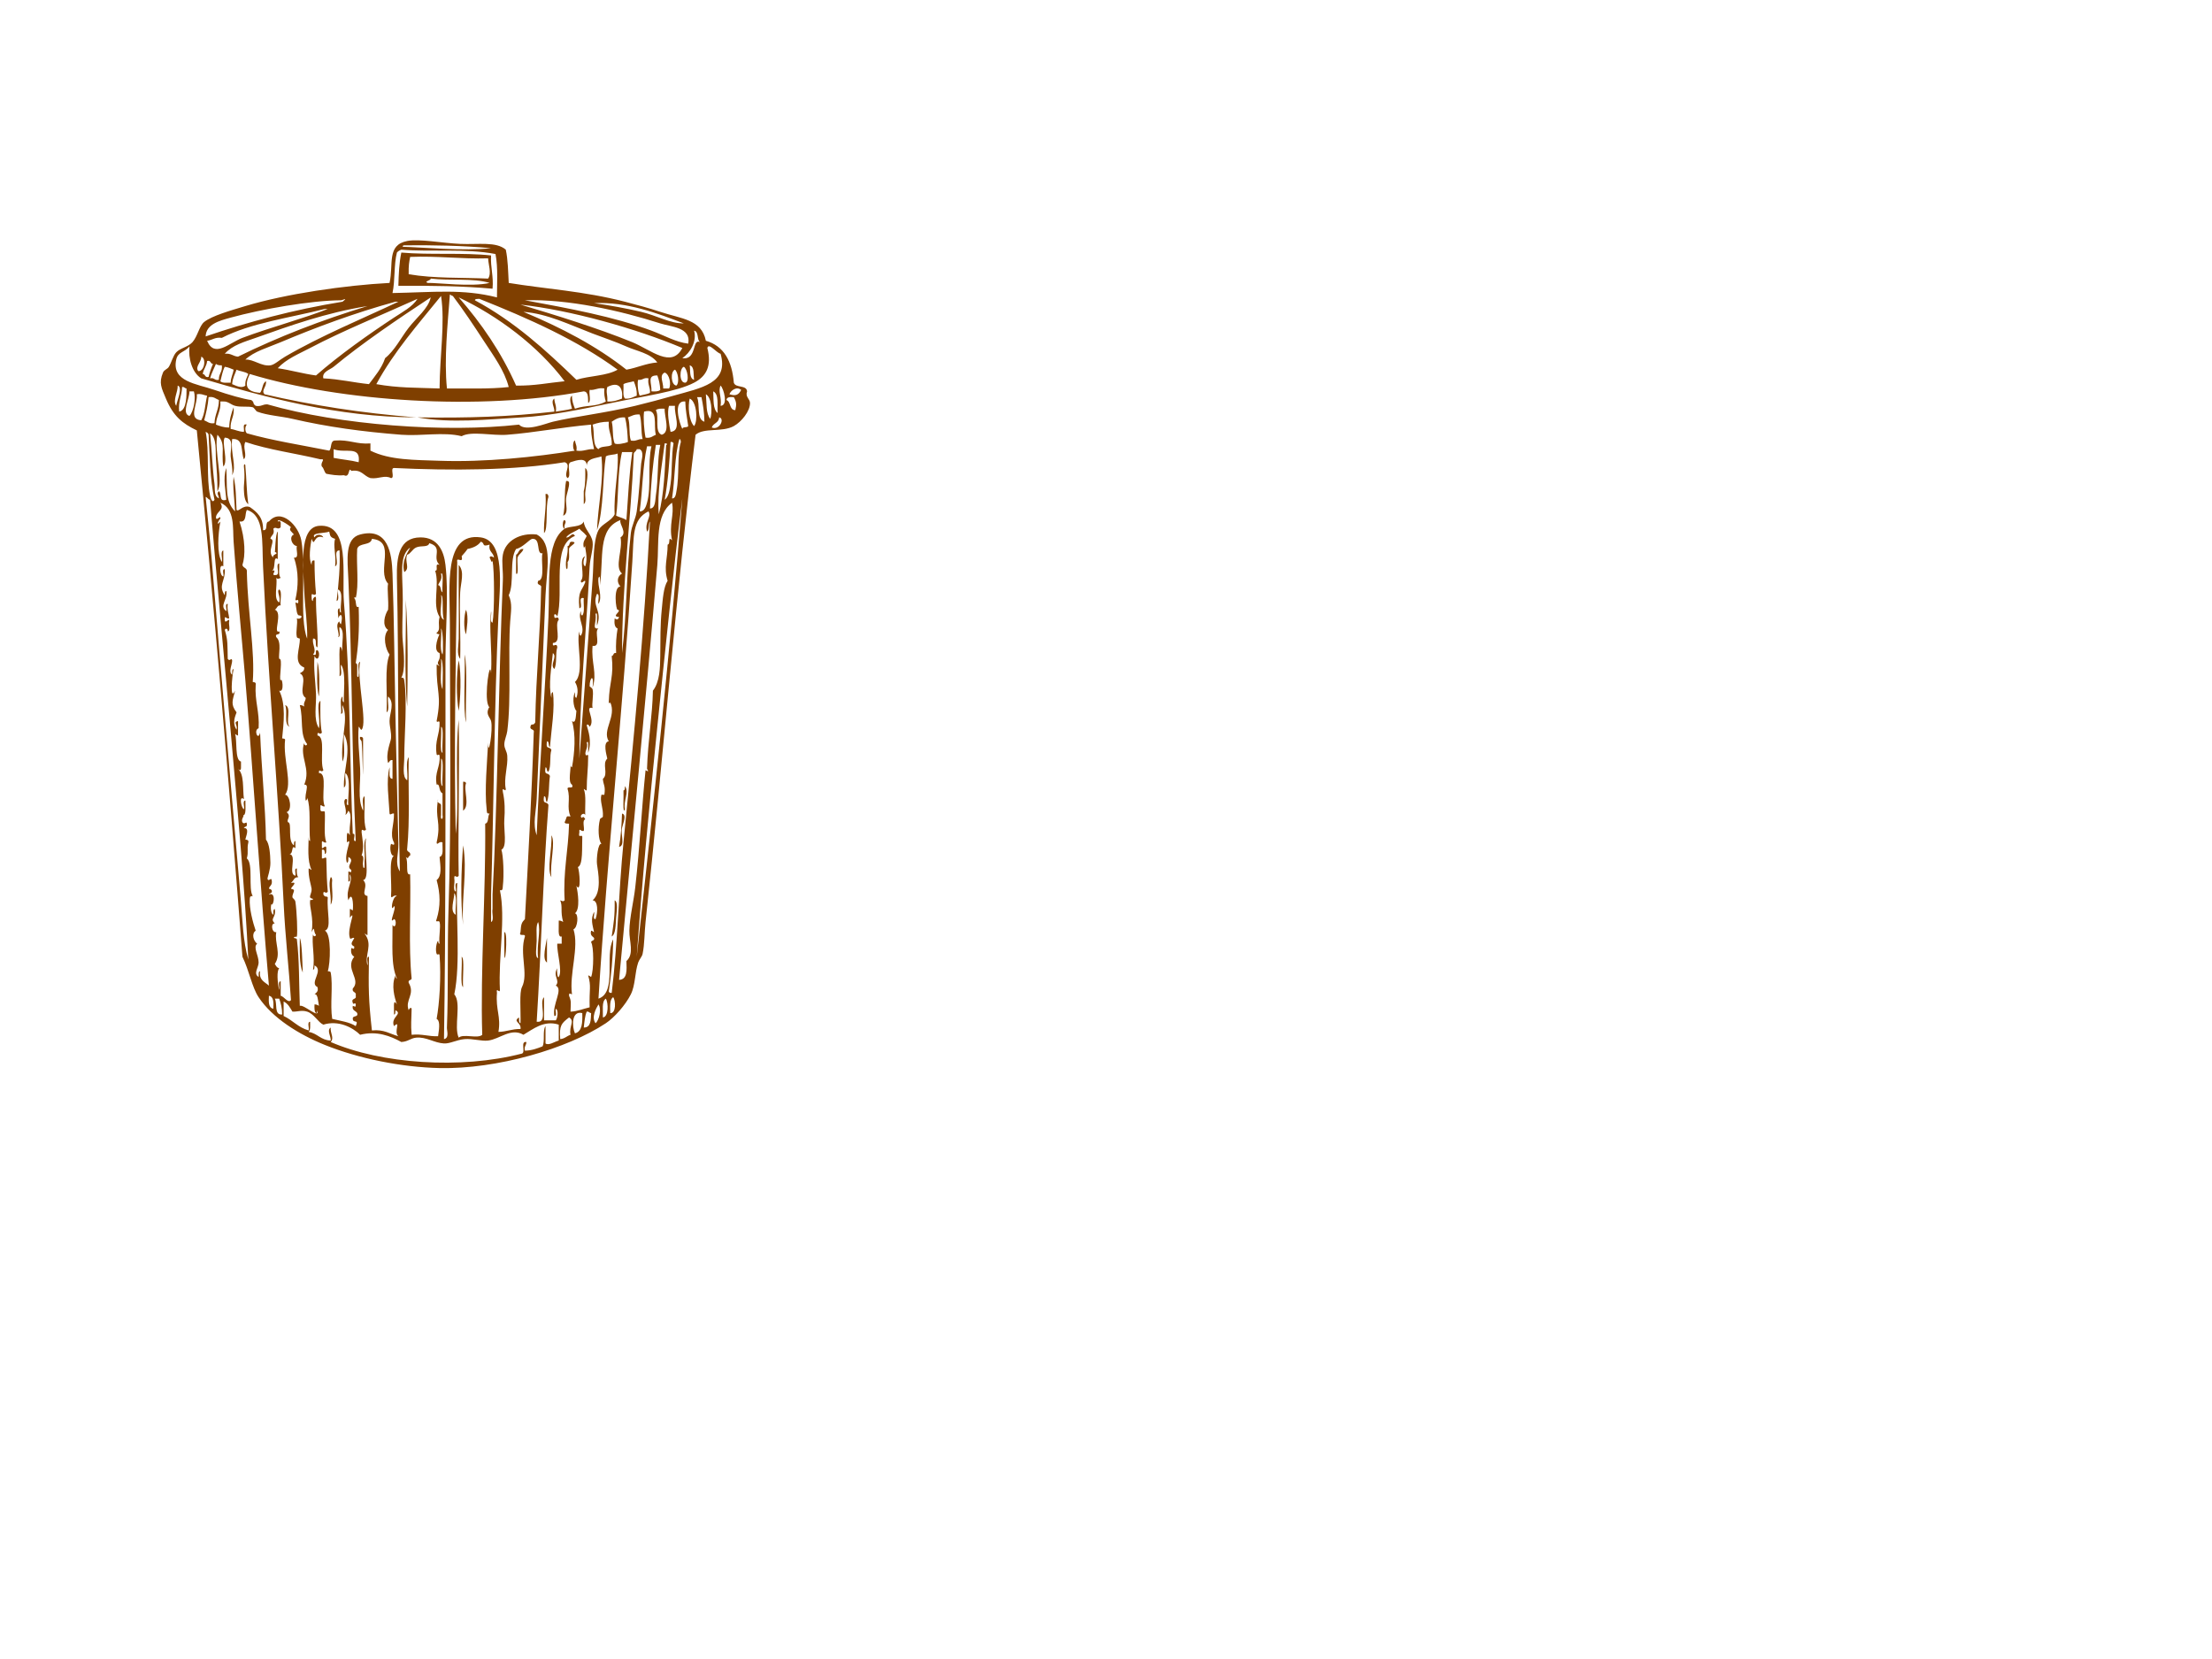 <?xml version="1.0"?><svg width="640" height="480" xmlns="http://www.w3.org/2000/svg">
 <title>Trash Can</title>
 <g>
  <title>Layer 1</title>
  <g>
   <path fill="#7f3f00" d="m169.326,135.408c1.31,0.91 0.246,4.427 0,7.112c-0.12,1.314 0.425,2.658 -0.426,3.347c0,-1.255 0,-2.51 0,-3.765c0.518,-1.862 0.463,-4.287 0.426,-6.694z" clip-rule="evenodd" fill-rule="evenodd"/>
   <path fill="#7f3f00" d="m163.792,139.173c0.495,-0.068 0.757,0.092 0.851,0.418c0.137,1.352 -0.656,2.998 -0.851,4.602c-0.212,1.74 0.863,4.303 -0.851,5.02c0.707,-2.93 0.237,-7.018 0.851,-10.04z" clip-rule="evenodd" fill-rule="evenodd"/>
   <path fill="#7f3f00" d="m157.832,142.938c0.724,-0.154 0.803,0.326 0.851,0.837c-0.958,2.689 -0.018,9.458 -1.277,10.459c-0.141,-4.043 0.754,-7.068 0.426,-11.295z" clip-rule="evenodd" fill-rule="evenodd"/>
   <path fill="#7f3f00" d="m165.495,156.744c2.041,0.147 -0.909,1.253 -0.851,2.092c-0.087,1.309 0.287,3.071 -0.426,3.765c0.056,0.55 0.064,3.027 -0.426,1.673c-0.321,-2.547 0.681,-3.794 0.426,-6.275c0.804,-0.046 0.295,-1.383 1.277,-1.255z" clip-rule="evenodd" fill-rule="evenodd"/>
   <path fill="#7f3f00" d="m151.447,158.836c-0.305,1.094 -1.389,1.424 -1.703,2.51c-0.172,1.246 0.412,5.398 -0.426,4.602c0,-1.813 0,-3.626 0,-5.439c0.849,-0.42 0.672,-1.85 2.128,-1.673z" clip-rule="evenodd" fill-rule="evenodd"/>
   <path fill="#7f3f00" d="m132.717,163.437c1.818,1.999 0.544,5.216 0.426,7.949c-0.259,5.996 0.194,12.873 0,19.244c-1.102,-1.386 -0.455,-3.759 -0.426,-5.857c0.086,-6.261 -0.064,-14.699 0,-21.336z" clip-rule="evenodd" fill-rule="evenodd"/>
   <path fill="#7f3f00" d="m117.393,173.478c0.76,9.858 0.547,22.669 0.426,30.958c-0.942,-9.263 -0.212,-22.371 -0.426,-30.958z" clip-rule="evenodd" fill-rule="evenodd"/>
   <path fill="#7f3f00" d="m134.846,176.406c0.815,2.253 0.196,5.22 0,7.112c-0.766,-1.465 -0.627,-5.624 0,-7.112z" clip-rule="evenodd" fill-rule="evenodd"/>
   <path fill="#7f3f00" d="m134.42,189.375c0.951,3.833 0.171,13.523 0.426,19.662c-0.951,-3.833 -0.171,-13.523 -0.426,-19.662z" clip-rule="evenodd" fill-rule="evenodd"/>
   <path fill="#7f3f00" d="m132.717,191.048c0.876,3.956 0.464,11.941 0,14.642c-0.726,-3.925 -0.686,-10.711 0,-14.642z" clip-rule="evenodd" fill-rule="evenodd"/>
   <path fill="#7f3f00" d="m91.853,191.467c0.707,2.578 0.567,7.998 0.426,10.04c-0.788,-2.499 -0.438,-8.125 -0.426,-10.04z" clip-rule="evenodd" fill-rule="evenodd"/>
   <path fill="#7f3f00" d="m82.488,204.017c1.988,0.556 0.043,4.978 1.277,6.275c-1.75,-0.791 -0.429,-4.599 -1.277,-6.275z" clip-rule="evenodd" fill-rule="evenodd"/>
   <path fill="#7f3f00" d="m104.197,213.221c0.495,-0.068 0.757,0.092 0.851,0.418c0,3.028 0,5.215 0,8.367c0,6.868 -0.143,-5.546 -0.426,-7.53c-0.019,-0.133 -0.727,-0.712 -0.426,-1.255z" clip-rule="evenodd" fill-rule="evenodd"/>
   <path fill="#7f3f00" d="m133.995,226.19c0.495,-0.068 0.757,0.093 0.851,0.418c-0.829,1.916 1.245,6.425 -0.851,7.949c0,-2.789 0,-5.578 0,-8.367z" clip-rule="evenodd" fill-rule="evenodd"/>
   <path fill="#7f3f00" d="m180.819,227.445c1.303,1.856 -0.537,4.201 0,6.694c-0.744,1.916 -0.317,-3.998 -0.426,-5.439c0.499,-0.067 0.359,-0.763 0.426,-1.255z" clip-rule="evenodd" fill-rule="evenodd"/>
   <path fill="#7f3f00" d="m159.535,241.669c1.296,1.993 -0.528,8.258 0,12.132c-1.397,-2.24 0.269,-8.257 0,-12.132z" clip-rule="evenodd" fill-rule="evenodd"/>
   <path fill="#7f3f00" d="m133.995,244.597c1.313,7.289 -0.53,15.097 0,23.009c-0.835,-6.819 -0.533,-16.141 0,-23.009z" clip-rule="evenodd" fill-rule="evenodd"/>
   <path fill="#7f3f00" d="m95.684,253.801c0.414,0.011 0.33,0.512 0.426,0.837c-0.277,2.238 0.559,5.569 -0.426,7.112c0.186,-3.525 -0.828,-5.688 0,-7.949z" clip-rule="evenodd" fill-rule="evenodd"/>
   <path fill="#7f3f00" d="m145.913,269.698c1.321,-0.351 -0.109,13.675 0,4.184c0,-1.394 0,-2.789 0,-4.184z" clip-rule="evenodd" fill-rule="evenodd"/>
   <path fill="#7f3f00" d="m86.744,271.371c0.623,1.242 0.735,7.033 0.851,10.04c-1.082,-2.562 -0.831,-6.435 -0.851,-10.04z" clip-rule="evenodd" fill-rule="evenodd"/>
   <path fill="#7f3f00" d="m158.258,278.483c-1.511,-0.895 -0.263,-5.283 0,-7.112c0,2.371 0,4.741 0,7.112z" clip-rule="evenodd" fill-rule="evenodd"/>
   <path fill="#7f3f00" d="m133.569,276.81c0.936,0.484 0.184,6.227 0.426,8.785c-0.936,-0.484 -0.184,-6.227 -0.426,-8.785z" clip-rule="evenodd" fill-rule="evenodd"/>
   <path fill="#7f3f00" d="m146.339,72.237c0.626,2.872 0.67,6.314 0.851,9.622c10.562,1.738 21.785,2.371 33.628,5.439c3.372,0.873 6.917,1.824 10.216,2.928c6.056,2.026 11.939,2.135 13.196,8.367c5.269,1.515 7.572,5.946 8.088,12.132c0.485,1.615 3.684,0.563 3.831,2.51c-0.581,1.661 0.822,2.135 0.851,3.347c0.058,2.344 -2.477,5.485 -4.682,6.694c-3.43,1.879 -8.559,0.368 -11.068,2.51c-5.498,44.301 -9.434,94.131 -14.473,140.983c-0.335,3.11 -0.267,6.397 -0.851,9.204c-0.177,0.851 -0.965,1.601 -1.277,2.51c-1.001,2.909 -0.787,6.509 -2.128,9.204c-1.556,3.126 -4.794,6.745 -7.236,8.367c-11.11,7.376 -31.554,13.332 -48.102,12.969c-10.963,-0.241 -23.356,-2.726 -33.203,-6.694c-7.543,-3.039 -15.164,-7.79 -19.155,-13.806c-1.939,-2.921 -2.696,-7.609 -4.682,-11.714c-3.914,-50.918 -8.186,-100.888 -13.196,-152.279c-4.18,-1.998 -6.824,-4.132 -8.939,-9.204c-1.288,-3.086 -2.107,-4.498 -0.851,-7.53c0.347,-0.838 1.284,-0.972 1.703,-1.673c0.764,-1.279 1.211,-3.194 2.128,-4.183c1.166,-1.259 3.413,-1.515 4.682,-2.928c1.498,-1.667 1.997,-4.737 3.405,-5.857c2.265,-1.801 7.64,-3.31 11.919,-4.602c11.66,-3.519 28.822,-6.026 41.716,-6.694c1.216,-5.423 -0.899,-10.956 5.108,-12.132c3.489,-0.683 10.187,0.615 15.324,0.837c5.273,0.228 10.436,-0.738 13.196,1.673zm-29.372,-1.255c-0.26,0.024 -0.504,0.062 -0.426,0.418c5.564,0.149 17.757,1.276 25.541,0.418c-7.639,-0.756 -17.997,-0.95 -25.115,-0.837zm-0.851,1.255c-0.503,0.203 -0.965,0.446 -1.277,0.837c-0.899,3.44 -0.496,8.158 -1.277,11.714c12.016,-0.229 20.317,-1.248 30.223,1.255c-0.006,-3.517 0.357,-8.684 -0.426,-12.55c-8.503,-1.64 -18.657,-0.549 -27.243,-1.255zm13.196,40.161c6.069,-0.031 12.405,0.198 17.878,-0.418c-1.223,-4.768 -4.375,-9.002 -7.236,-13.387c-2.893,-4.435 -5.892,-8.945 -8.939,-12.969c-0.427,0.001 -0.507,-0.339 -0.851,-0.418c-0.63,8.456 -1.718,18.656 -0.851,27.193zm-20.432,-1.255c6.317,1.13 11.316,1.002 18.304,1.255c0.049,-9.502 1.626,-18.963 0.426,-26.774c-6.591,8.165 -13.54,15.977 -18.73,25.519zm40.439,0.418c5.216,0.106 9.393,-0.809 14.047,-1.255c-7.718,-10.264 -19.354,-18.909 -30.649,-24.264c6.551,7.507 12.297,15.804 16.601,25.519zm-52.784,-5.439c-1.049,0.869 -3.453,1.452 -2.98,3.347c4.739,0.223 8.7,1.212 13.196,1.673c1.735,-2.339 3.647,-4.504 4.682,-7.53c2.786,-2.217 4.561,-5.88 6.811,-8.785c2.368,-3.059 5.644,-5.495 6.385,-8.785c-9.457,6.231 -19.884,13.278 -28.095,20.081zm2.554,-18.826c1.799,-1.376 0.011,-0.421 -0.426,-0.418c-8.777,0.057 -22.932,2.548 -31.926,5.02c-3.356,0.922 -7.114,1.92 -7.237,5.439c12.321,-4.206 25.341,-7.727 39.588,-10.04zm-9.365,13.387c-3.27,1.722 -6.925,3.179 -9.365,5.857c3.836,0.553 7.194,1.576 11.068,2.092c6.801,-5.946 15.086,-11.808 22.561,-16.734c2.487,-1.639 5.366,-3.139 6.811,-5.439c-10.415,4.729 -21.513,9.188 -31.074,14.224zm77.047,9.204c3.757,-1.189 8.809,-1.104 11.919,-2.928c-11.618,-8.523 -25.574,-14.749 -40.014,-20.499c-0.501,0.066 -1.209,-0.072 -1.277,0.418c11.377,6.111 20.509,14.428 29.372,23.009zm21.71,-14.224c3.691,1.369 6.975,3.314 10.642,3.765c0.932,-4.724 -4.961,-4.854 -8.088,-5.857c-11.578,-3.712 -26.604,-7.081 -39.162,-6.694c12.763,2.35 25.703,4.739 36.608,8.785zm-74.068,-8.367c-11.899,3.266 -23.278,7.524 -33.203,11.714c-3.727,1.573 -7.716,2.659 -10.216,5.02c2.407,-0.116 4.643,2.022 7.236,1.673c1.192,-0.16 2.57,-1.525 4.257,-2.51c10.35,-6.043 22.661,-11.105 32.777,-15.897c-0.284,0 -0.567,0 -0.851,0zm71.088,2.928c4.332,1.011 8.368,3.386 12.345,3.347c-7.453,-2.856 -16.524,-6.35 -25.966,-5.857c4.696,0.656 9.177,1.473 13.622,2.51zm-34.905,-2.092c9.808,2.943 22.41,6.806 32.351,10.877c5.405,2.213 11.349,7.703 14.473,1.673c-13.538,-5.7 -32.381,-10.954 -46.824,-12.55zm-76.622,9.622c-3.213,1.143 -6.773,2.102 -8.939,4.602c1.786,-0.221 2.378,0.731 3.831,0.837c11.624,-5.729 24.151,-10.569 37.46,-14.642c-11.965,1.914 -22.503,5.701 -32.351,9.204zm20.007,-8.367c-10.149,2.576 -21.419,4.05 -29.797,8.367c-1.985,-0.278 -2.735,0.659 -4.257,0.837c2.111,5.119 6.344,0.625 10.216,-0.837c8.016,-3.024 18.184,-5.731 24.689,-8.367c-0.284,0 -0.567,0 -0.851,0zm87.264,17.571c3.142,-0.538 5.536,-1.81 8.939,-2.092c-2.025,-2.698 -5.903,-3.246 -8.939,-4.602c-3.27,-1.461 -6.5,-2.505 -9.791,-3.765c-6.604,-2.529 -13.15,-5.767 -20.007,-6.275c10.951,4.576 21.15,9.893 29.797,16.734zm16.176,-3.347c4.232,0.74 2.824,-5.883 5.108,-4.602c-0.961,-0.729 -0.278,-3.073 -1.703,-3.347c0.876,3.162 -1.191,6.487 -3.405,7.949zm-125.575,4.602c-0.831,-0.717 -2.382,-0.727 -3.405,-1.255c-0.476,1.345 -1.165,2.481 -1.277,4.183c1.016,0.403 2.727,1.381 3.831,0.418c-0.141,-1.533 0.472,-2.324 0.851,-3.347zm3.405,5.439c0.795,-0.892 0.578,-2.779 1.703,-3.347c0.243,1.64 -1.477,2.609 -0.426,3.765c13.649,3.181 28.206,5.468 43.845,6.694c-22.769,-0.077 -43.473,-5.802 -62.149,-11.295c-2.646,-1.656 -3.792,-5.812 -3.405,-9.204c-1.618,1.795 -3.336,1.538 -3.831,3.765c-1.422,6.404 5.916,7.006 11.068,8.785c4.193,1.448 8.468,2.653 10.642,2.928c1.082,0.784 0.195,0.889 1.277,1.673c1.604,0.322 2.035,-0.51 3.405,-0.418c20.945,6.023 51.476,8.243 72.791,5.857c1.896,2.148 7.874,-0.382 9.791,-0.837c6.475,-1.538 15.43,-2.559 23.838,-4.602c3.74,-0.909 7.54,-1.924 11.068,-2.928c8.042,-2.289 16.075,-3.543 13.622,-12.132c-1.189,-0.256 -3.464,-3.335 -3.831,-1.673c1.325,5.206 -0.281,8.187 -3.831,10.04c-5.035,2.629 -14.323,3.835 -23.838,5.857c-8.693,1.847 -17.857,3.709 -25.966,4.183c-9.919,0.58 -20.638,1.763 -30.223,0c14.847,0.21 26.48,-0.174 39.588,-1.673c0.148,-1.154 -1.222,-2.938 0,-3.765c0.018,1.377 0.719,2.083 0.426,3.765c1.563,-0.277 3.236,-0.445 4.682,-0.837c-0.174,-0.838 -1.054,-3.103 0,-3.765c-0.026,1.559 0.429,2.646 0.851,3.765c3.402,-1.171 6.085,-0.457 8.939,-2.092c-0.358,-1.043 -0.557,-2.241 -0.426,-3.765c-1.894,-0.328 -2.555,0.557 -4.257,0.418c-0.263,1.135 0.541,3.32 -0.426,3.765c-0.084,-1.451 0.151,-3.216 -1.277,-3.347c-30.057,5.657 -70.405,2.971 -96.629,-5.02c-1.623,3.332 -1.087,5.145 2.98,5.439zm-17.878,-6.275c1.723,0.145 2.438,-3.679 0.851,-4.184c0.061,1.673 -1.88,2.867 -0.851,4.184zm1.277,0.837c0.846,0.005 0.541,1.142 1.703,0.837c0.319,-1.36 0.771,-2.589 1.277,-3.765c-0.846,-0.005 -0.541,-1.142 -1.703,-0.837c-0.138,1.537 -1.05,2.315 -1.277,3.765zm2.128,1.255c1.302,-0.303 1.252,0.722 2.554,0.418c-0.104,-1.776 1.114,-2.252 0.851,-4.183c-0.742,0.031 -1.324,-0.093 -1.703,-0.418c-0.586,1.376 -1.266,2.661 -1.703,4.184zm140.048,0.418c-0.257,-1.56 0.182,-3.804 -1.277,-4.183c0.257,1.56 -0.182,3.804 1.277,4.183zm-137.068,0.418c0.549,0.576 1.849,0.414 2.98,0.418c0.036,-1.499 0.662,-2.417 0.851,-3.765c-0.796,-0.334 -1.559,-0.699 -2.554,-0.837c-0.638,1.186 -0.888,2.754 -1.277,4.183zm134.514,0.418c1.285,-0.208 0.616,-4.078 -0.426,-4.602c-1.279,0.42 -1.407,4.698 0.426,4.602zm-2.554,0.837c0.96,-0.972 0.39,-3.989 -0.426,-4.602c-1.372,0.512 -1.2,4.494 0.426,4.602zm-3.831,0.837c0.567,0 1.135,0 1.703,0c0.643,-1.15 0.138,-4.146 -1.277,-4.602c-1.707,0.775 -0.34,2.95 -0.426,4.602zm-3.405,0.837c1.049,0.055 2.051,0.063 2.554,-0.418c-0.085,-1.589 -0.377,-2.977 -0.851,-4.184c-3.138,-0.09 -1.535,2.257 -1.703,4.602zm-3.831,-3.347c-0.307,0.607 -0.109,3.514 0.426,4.602c0.968,-0.303 2.174,-0.373 2.98,-0.837c0.141,-1.673 -0.759,-2.322 -0.426,-4.183c-1.477,-0.336 -1.636,0.623 -2.98,0.418zm-4.257,1.255c0.115,1.42 -0.329,3.392 0.426,4.183c1.56,0.138 2.365,-0.464 3.405,-0.837c0.101,-1.773 -0.391,-2.962 -0.851,-4.183c-0.968,0.303 -2.174,0.373 -2.98,0.837zm-4.682,0.837c-0.45,1.703 0.12,1.982 0,4.183c1.804,0.1 3.014,-0.384 4.257,-0.837c0.325,-3.104 -0.887,-5.093 -4.257,-3.347zm-124.723,5.439c0.201,-1.475 2.014,-5.36 0.426,-5.857c0.076,1.902 -1.517,4.347 -0.426,5.857zm157.5,0c2.282,-0.07 0.906,-5.008 0,-5.857c-0.822,1.683 0.401,3.373 0,5.857zm-156.649,1.673c2.375,-0.405 2.097,-5.347 2.128,-6.694c-0.544,-0.023 -0.59,-0.536 -1.277,-0.418c-0.076,2.575 -1.172,4.147 -0.851,7.112zm159.203,-5.02c1.874,0.597 2.671,0.166 3.405,-1.255c-1.347,-1.115 -2.996,0.153 -3.405,1.255zm-156.223,6.275c1.277,-1.352 1.885,-5.265 1.277,-7.112c-0.426,0 -0.851,0 -1.277,0c0.01,2.227 -2.392,6.414 0,7.112zm152.818,-0.837c-0.158,-2.354 0.447,-5.459 -1.277,-6.275c0.127,2.385 -0.133,5.152 1.277,6.275zm-149.413,2.092c1.09,-1.857 1.117,-4.759 1.703,-7.112c-0.999,-0.133 -1.598,-0.661 -2.98,-0.418c0.329,2.823 -2.684,7.227 1.277,7.53zm147.284,-0.418c0.623,-1.86 0.441,-6.193 -1.277,-7.112c0.258,2.535 -0.023,5.601 1.277,7.112zm-146.433,0.418c0.92,0.351 1.452,1.083 2.98,0.837c0.085,-2.566 1.304,-4.018 1.277,-6.694c-0.92,-0.351 -1.452,-1.083 -2.98,-0.837c-0.206,2.447 -0.716,4.595 -1.277,6.694zm144.73,0.418c-0.021,-2.629 -0.409,-4.898 -0.851,-7.112c-0.426,0 -0.851,0 -1.277,0c0.945,2.14 -0.263,6.395 2.128,7.112zm6.385,-6.275c1.343,0.493 0.754,2.885 2.554,2.928c0.4,-1.654 0.332,-2.426 -0.426,-3.765c-1.056,-0.061 -2.066,-0.078 -2.128,0.837zm-9.365,7.53c1.136,-1.4 0.823,-7.104 -1.277,-7.949c-0.579,2.076 -0.213,6.542 1.277,7.949zm-138.345,-0.418c1.139,0.415 2.245,0.862 3.831,0.837c0.063,-2.309 0.621,-4.131 1.277,-5.857c0.328,2.693 -1.065,3.695 -0.851,6.275c1.372,0.186 2.306,0.802 3.831,0.837c0.189,-0.791 -0.579,-2.521 0.851,-2.092c-0.582,0.535 -0.582,1.975 0,2.51c7.484,2.128 15.826,3.411 23.838,5.02c0.821,-0.727 0.166,-2.905 1.703,-2.928c4.016,-0.321 6.2,1.158 10.216,0.837c0,0.697 0,1.394 0,2.092c5.554,2.772 12.892,2.676 20.007,2.928c13.008,0.462 27.626,-1.069 39.162,-2.928c-0.701,-0.057 -0.701,-2.872 0,-2.928c0.136,0.982 0.673,1.57 0.426,2.928c2.179,0.328 3.092,-0.587 5.108,-0.418c-0.437,-2.22 -0.946,-4.37 -0.851,-7.112c-8.888,0.81 -16.278,2.306 -24.264,2.928c-4.361,0.34 -10.385,-1.153 -13.196,0.418c-5.235,-1.313 -11.722,0.026 -17.453,-0.418c-11.087,-0.861 -21.374,-2.254 -31.5,-4.602c-3.299,-0.765 -7.279,-0.979 -10.216,-2.092c-0.342,-0.13 -0.865,-1.15 -1.277,-1.255c-1.492,-0.38 -3.445,0.045 -5.108,-0.418c-1.259,-0.351 -2.025,-1.333 -3.405,-1.255c-0.284,0 -0.567,0 -0.851,0c0.209,2.854 -1.178,4.142 -1.277,6.694zm134.94,1.255c0.064,-0.774 1.442,-0.257 1.703,-0.837c-0.314,-2.341 -0.796,-4.517 -0.851,-7.112c-3.754,-0.383 -1.646,6.428 -0.851,7.949zm-3.405,0.837c3.366,-0.276 0.935,-5.135 1.277,-7.53c-0.567,0 -1.135,0 -1.703,0c-0.689,1.799 0.032,5.441 0.426,7.53zm-4.257,-6.275c1.076,1.871 -0.502,6.351 1.703,7.112c2.614,-0.753 0.706,-5.31 0.851,-7.53c-1.049,-0.055 -2.051,-0.063 -2.554,0.418zm-3.405,0.418c-0.266,1.612 -0.025,5.336 0.426,7.53c1.528,0.246 2.059,-0.486 2.98,-0.837c-0.789,-2.9 0.964,-7.864 -3.405,-6.694zm-4.682,1.673c0.733,1.79 0.185,4.839 0.851,6.694c1.604,0.322 2.035,-0.51 3.405,-0.418c-0.53,-2.129 -0.188,-5.115 -0.851,-7.112c-1.56,-0.138 -2.365,0.464 -3.405,0.837zm-4.682,1.255c0.51,1.869 0.126,4.617 0.851,6.275c0.566,0.433 2.847,0.016 3.831,-0.418c-0.116,-2.536 -0.271,-5.033 -0.851,-7.112c-1.826,-0.122 -2.812,0.582 -3.831,1.255zm28.946,1.673c2.261,0.917 3.869,-2.631 2.128,-2.928c-0.057,1.617 -1.727,1.65 -2.128,2.928zm-34.48,-0.837c0.679,2.261 -0.183,6.036 1.703,7.112c0.643,-1.041 2.872,-0.524 3.831,-1.255c0.137,-2.644 -1.093,-3.946 -0.851,-6.694c-1.859,-0.014 -3.319,0.363 -4.682,0.837zm-110.676,20.499c-0.027,-0.12 0.471,2.658 1.277,1.255c-1.336,-6.11 -1.336,-12.676 -1.703,-18.826c-0.09,-0.469 -0.472,-0.651 -0.851,-0.837c1.114,5.449 0.169,13.541 1.277,18.407zm2.128,-17.571c-1.091,4.528 1.89,13.588 0,16.316c0.025,-3.241 -0.203,-6.42 -0.426,-9.204c-0.175,-2.198 0.333,-6.171 -1.703,-7.53c0.503,4.642 0.708,10.381 1.277,14.642c0.186,1.396 -0.234,3.571 1.277,4.183c-0.046,-1.041 -0.798,-1.295 0,-2.092c0.936,0.614 -0.164,3.229 2.128,2.51c-0.106,-2.533 -1.056,-6.089 0,-9.204c0.384,5.185 -0.498,9.607 2.554,12.55c-0.117,-3.196 -0.756,-7.104 -0.426,-10.04c0.773,3.635 0.644,5.889 0.851,9.622c0.604,0.701 1.793,-1.56 3.831,-0.837c2.086,1.436 3.979,3.062 3.831,6.694c1.649,0.227 0.368,-2.427 1.703,-2.51c3.535,-4.114 8.614,1.25 9.365,5.439c1.48,8.258 -0.636,22.701 1.703,28.448c0.108,-4.419 -0.626,-8.721 -0.851,-13.805c-0.298,-6.716 -1.632,-18.333 4.257,-18.826c9.26,-0.774 6.558,14.021 7.236,22.172c1.857,22.31 1.642,47.064 2.554,66.936c1.185,-0.188 -0.334,2.28 0.851,2.092c-1.094,-22.648 -1.031,-51.968 -2.128,-75.721c-0.268,-5.799 -1.064,-11.805 3.405,-12.969c8.096,-2.109 9.165,5.428 9.365,11.295c0.442,12.956 0.568,26.847 0.851,40.998c0.258,12.871 0.575,26.341 0.851,37.233c0.075,2.956 -1.098,5.556 0.426,7.949c-0.652,-24.986 -0.27,-59.607 -0.851,-84.925c-0.14,-6.084 0.642,-11.684 6.811,-11.714c5.079,-0.025 6.789,4.015 7.237,7.949c0.95,8.347 0,18.294 0,28.029c0,38.673 0.094,76.545 -0.426,109.189c1.59,-0.316 0.814,-2.418 0.851,-3.347c0.421,-10.557 0.112,-23.855 0.426,-33.05c0.914,-26.818 0.426,-59.323 0.426,-84.088c0,-10.232 -1.933,-26.227 8.939,-24.683c7.177,1.02 5.505,14 5.108,22.591c-1.214,26.276 -1.391,57.628 -2.128,80.741c0,0.558 0,1.116 0,1.673c0,0.697 0,1.394 0,2.092c0,1.394 0,2.789 0,4.184c0.966,-0.445 0.162,-2.63 0.426,-3.765c0,-1.394 0,-2.789 0,-4.183c1.392,-24.965 1.8,-64.406 2.98,-90.782c0.129,-2.886 -0.398,-5.318 0,-7.53c0.749,-4.163 5.138,-6.399 9.791,-5.857c4.758,2.489 2.895,9.971 2.554,17.571c-0.928,20.668 -1.696,40.421 -2.554,58.987c-0.17,3.69 -1.223,7.087 0,10.459c0.786,-19.13 2.471,-42.286 3.405,-63.171c0.438,-9.799 -0.875,-21.69 4.682,-25.519c-0.699,0.069 -0.699,-2.579 0,-2.51c0.795,0.744 -0.346,1.063 0,2.51c1.63,-0.908 4.786,-0.317 5.534,-2.092c0.123,2.198 2.247,3.643 2.554,5.857c0.279,2.012 -0.721,4.612 -0.851,7.112c-0.976,18.699 -2.917,38.731 -2.98,55.64c1.145,-15.039 2.665,-35.788 3.831,-51.875c0.355,-4.897 0.097,-11.089 1.703,-14.224c0.921,-1.797 3.822,-2.68 4.682,-4.602c-0.319,-6.194 1.246,-12.688 0.851,-17.571c-0.974,0.437 -2.568,0.266 -3.405,0.837c-0.908,5.439 -0.585,15.561 -2.554,21.336c0.283,-6.975 2.051,-14.717 1.277,-21.336c-1.792,0.61 -4.319,0.496 -4.257,2.928c0.149,-2.865 -2.778,-1.866 -4.682,-1.255c-1.249,0.586 0.397,4.016 -0.851,4.602c-1.372,-1.121 1.303,-3.972 -0.851,-4.602c-14.613,2.393 -32.819,2.465 -49.379,1.673c-1.219,0.057 0.368,2.872 -0.851,2.928c-1.902,-0.993 -3.507,0.321 -5.959,0c-1.953,-0.591 -2.503,-2.56 -5.534,-2.092c-0.95,-1.438 -0.298,2.178 -2.128,1.255c-2.013,0.165 -3.553,-0.134 -5.108,-0.418c-0.631,-0.495 -0.662,-1.58 -1.277,-2.092c-0.599,-1.198 1.321,-2.283 -0.426,-2.092c-7.181,-1.728 -15.069,-2.761 -21.71,-5.02c-0.899,1.596 0.643,3.795 -0.426,5.02c-0.938,-2.147 0.064,-6.199 -3.405,-5.857c-0.51,4.34 1.405,7.84 0,10.459c0.278,-1.691 -0.269,-3.741 -0.426,-5.439c-0.182,-1.98 1.209,-5.283 -1.703,-5.439c-1.007,1.362 1.121,6.934 -0.426,8.367c-0.68,-4.302 0.834,-6.456 -1.703,-9.204zm131.534,18.407c1.054,0.169 1.17,-1.547 1.277,-2.092c0.902,-4.586 0.151,-10.598 1.277,-14.224c-0.095,-0.325 -0.012,-0.825 -0.426,-0.837c-1.452,4.988 -1.251,11.599 -2.128,17.152zm-2.128,0.418c1.189,-0.856 1.474,-2.977 1.703,-4.602c0.51,-3.621 0.224,-8.18 0.851,-11.714c-0.094,-0.326 -0.357,-0.487 -0.851,-0.418c-0.315,5.825 -0.755,11.53 -1.703,16.734zm-1.703,4.184c1.552,-5.866 1.737,-13.074 2.128,-20.081c0.448,-0.023 0.335,-0.536 -0.426,-0.418c-0.776,6.351 -2.27,14.223 -1.703,20.499zm-2.554,-1.673c1.633,0.028 1.512,-2.559 1.703,-3.765c0.777,-4.896 0.384,-10.658 1.277,-14.642c-0.426,0 -0.851,0 -1.277,0c-0.922,5.788 -1.491,11.922 -1.703,18.407zm-2.98,0.837c1.411,0.124 1.878,-1.638 2.128,-2.51c1.273,-4.444 0.135,-11.535 1.277,-16.316c-0.426,0 -0.851,0 -1.277,0c-1.295,5.7 -1.26,12.707 -2.128,18.826zm-88.541,-15.479c2.353,0.477 4.988,0.676 7.236,1.255c0.674,-4.99 -3.92,-2.474 -7.236,-3.765c0,0.837 0,1.673 0,2.51zm87.689,-2.51c-0.102,0.597 -0.701,0.706 -0.851,1.255c-0.878,19.53 -3.371,38.21 -3.405,57.732c1.432,-11.409 1.238,-23.332 2.554,-34.723c0.239,-2.073 1.409,-4.206 1.703,-6.275c0.643,-4.517 0.907,-9.689 1.277,-13.805c0.105,-1.163 0.966,-3.401 -0.426,-4.184c-0.284,0 -0.567,0 -0.851,0zm-4.257,0.837c-1.333,5.58 -0.979,13.409 -1.703,18.407c0.953,0.458 2.133,0.693 2.98,1.255c0.476,-6.644 0.784,-13.454 1.703,-19.662c-0.993,0 -1.987,0 -2.98,0zm-118.764,30.539c2.696,32.742 5.54,65.443 8.514,99.567c0.481,5.525 0.563,11.315 2.128,16.734c-1.029,-20.848 -3.14,-43.72 -5.108,-66.099c-1.965,-22.339 -4.167,-45.013 -5.959,-66.936c-0.607,-0.1 -0.718,-0.689 -1.277,-0.837c0.496,5.385 1.208,11.563 1.703,17.571zm128.98,48.947c-2.289,22.314 -4.417,44.727 -5.959,66.517c4.777,-43.555 9.769,-89.129 13.196,-132.616c-2.695,21.625 -4.951,43.82 -7.237,66.099zm-120.041,25.519c0.95,0.061 -0.553,1.054 0,2.092c0.623,0.971 1.349,-0.817 1.277,0.837c-0.005,0.553 -0.746,0.382 -0.851,0.837c1.81,-0.08 0.484,2.622 0.426,3.347c0.519,0.047 1.008,0.125 0.851,0.837c-0.476,1.972 0.127,2.554 -0.426,4.602c1.927,1.525 0.363,8.86 1.703,10.877c-0.678,0.036 -0.801,0.14 -0.851,0.837c-0.2,2.764 0.922,6.904 1.703,9.204c-1.249,0.828 -0.66,2.962 0.426,3.765c-1.254,1.009 0.407,3.229 0.426,5.439c0.012,1.434 -1.633,3.209 0,4.183c0.072,-0.626 -0.152,-1.544 0.426,-1.673c-0.386,2.611 1.371,3.115 2.554,4.184c-2.486,-28.381 -4.631,-62.29 -6.811,-88.272c-1.102,-13.146 -2.476,-27.127 -3.405,-40.161c-0.284,-3.987 0.455,-9.49 -3.831,-11.295c1.307,2.089 -1.06,2.402 -1.277,4.184c0.047,1.482 1.407,-0.889 1.277,0.418c-0.76,0.793 -1.19,2.311 0,0.837c-0.679,3.699 -1.061,9.307 0.426,11.714c0.259,-1 -0.534,-3.035 0.426,-3.347c0,1.534 0,3.068 0,4.602c-1.301,-0.926 -1.045,2.808 0,2.928c0.233,-0.608 -0.497,-2.162 0.426,-2.092c0.248,3.424 -2.041,4.614 0,7.53c0.067,-0.492 -0.073,-1.187 0.426,-1.255c0.537,2.516 -2.162,4.255 0,5.857c0.233,-0.608 -0.497,-2.162 0.426,-2.092c-0.252,1.781 0.306,2.767 0.426,4.184c-0.929,0.266 -1.355,-1.186 -1.277,0.418c0.047,1.482 1.407,-0.889 1.277,0.418c-0.253,0.867 0.526,2.748 -0.426,2.928c0.127,-0.68 -0.575,-1.128 -0.851,-0.418c0.935,2.956 0.75,4.506 0.851,8.367c0.613,0.926 1.039,-0.527 1.277,0.418c0.06,1.202 -1.183,3.262 0,4.183c0.072,-0.626 -0.152,-1.544 0.426,-1.673c-0.452,1.96 -1.152,9.568 0.426,6.275c-0.709,2.828 -1.383,3.924 0.426,6.275c-0.352,1.051 -1.354,3.005 0,5.02c0.375,-1.48 -1.094,-2.155 0.426,-2.51c0,1.394 0,2.789 0,4.184c-0.427,0.001 -0.507,-0.339 -0.851,-0.418c0.64,1.718 -0.126,7.631 1.703,7.949c-0.073,1.084 0.366,3.327 -0.851,2.092c1.84,1.678 1.297,5.697 1.703,8.785c-1.558,-1.293 -0.744,2.675 0,2.928c0.245,-0.735 -0.514,-2.458 0.426,-2.51c-0.042,1.865 0.345,4.614 -0.851,4.184zm111.102,42.253c2.348,-2.083 0.782,-5.745 0.851,-8.785c0.092,-4.003 1.223,-8.308 1.703,-12.55c1.355,-11.993 1.844,-22.81 2.98,-33.886c0.885,0.468 0.902,0.451 0.426,-0.418c0.252,-8.131 1.573,-15.466 1.703,-22.591c1.984,-2.527 2.088,-6.617 2.128,-10.04c0.058,-4.97 -0.02,-8.951 0.426,-13.387c0.297,-2.958 0.491,-6.533 1.703,-8.367c-1.217,-3.998 0.022,-6.406 0,-10.459c0.958,-0.165 -0.063,-2.61 1.277,-1.255c-0.973,-4.642 0.725,-7.347 0,-10.877c-4.945,3.607 -3.718,11.63 -4.257,17.989c-3.335,39.356 -7.457,81.08 -11.068,120.066c2.446,-0.107 2.212,-2.846 2.128,-5.439zm-102.588,-16.316c-0.212,-0.922 -0.685,2.306 0.426,2.928c0.072,-0.626 -0.152,-1.544 0.426,-1.673c0.466,2.621 -1.546,2.624 0,4.184c-1.267,-0.153 -0.889,2.775 0.426,2.51c-0.592,3.094 1.553,6.276 -0.426,9.204c0.615,0.997 0.646,1.027 1.277,1.255c-0.751,0.726 -0.547,3.984 0,6.275c0.245,-0.735 -0.514,-2.458 0.426,-2.51c0,1.394 0,2.789 0,4.183c0.972,0.188 2.151,2.311 2.98,1.255c-0.593,-9.178 -1.675,-18.45 -2.128,-28.029c-1.476,-31.183 -4.373,-63.97 -5.959,-97.475c-0.344,-7.27 0.495,-14.769 -4.682,-16.316c-0.654,1.17 0.052,3.677 -2.128,3.347c1.695,5.12 1.732,9.937 0.851,12.55c0.132,0.986 1.478,0.778 1.277,2.092c0.275,12.075 2.403,22.945 1.703,31.795c0.519,0.047 1.008,0.125 0.851,0.837c-0.303,4.76 1.154,7.79 0.851,12.55c-1.533,0.476 -0.143,3.805 0.426,1.255c0.404,10.355 1.499,20.918 1.703,30.958c1.015,1.23 1.232,4.135 1.277,6.694c0.034,1.939 -0.899,4.403 -0.851,4.602c0.3,1.246 1.203,-0.916 1.277,0.837c0.052,1.217 -0.721,1.205 -0.851,2.092c0.003,-0.02 0.963,0.112 0.851,0.837c-0.083,0.541 -0.686,0.392 -0.851,0.837c1.9,-0.858 1.523,2.642 0.851,2.928zm97.48,25.101c0.094,0.326 0.357,0.487 0.851,0.418c1.756,-14.426 1.969,-29 3.405,-43.508c3.039,-30.7 6.025,-61.832 7.662,-92.873c-0.517,0.747 -0.078,2.434 -0.851,2.928c-0.793,-2.748 1.413,-4.254 0.426,-5.857c-4.81,2.334 -4.201,7.168 -4.682,14.642c-2.697,41.907 -7.268,85.628 -9.791,126.341c5.414,-1.791 1.732,-12.522 4.257,-17.152c-0.07,5.37 -0.563,10.324 -1.277,15.061zm-94.926,-134.29c-0.886,0.916 -1.376,-0.367 -2.128,0.418c0.514,1.76 -0.687,1.834 -0.851,2.928c1.828,0.233 -1.234,3.663 0.851,5.439c-0.563,-1.048 1.982,-1.016 0.426,-1.673c0.103,0.727 0.146,-5.519 0.851,-5.857c0,2.649 0,5.299 0,7.949c-1.486,-1.155 -0.434,2.981 -1.703,3.347c2.004,-0.445 -0.86,1.569 1.277,1.255c1.23,-0.186 -0.378,-3.161 0.851,-3.347c0.115,1.421 -0.329,3.392 0.426,4.184c-0.607,0.163 -0.718,0.502 -1.277,0c0.401,2.255 -0.901,6.184 0.851,7.112c0.518,-1.519 -0.851,-3.303 0,-3.765c0.974,0.716 0.156,3.193 0.426,4.602c-1.067,-0.072 -1.034,0.937 -1.703,1.255c2.426,0.791 -0.644,7.092 1.277,6.275c0.526,1.354 -1.377,0.32 -0.851,1.673c1.67,1.408 0.536,5.272 0.851,6.275c1.16,-0.351 -0.16,5.839 0.426,6.275c0.381,-1.418 1.199,3.653 -0.426,2.928c1.988,3.935 1.273,9.454 0.851,13.805c0.33,0.094 0.84,0.011 0.851,0.418c-0.671,5.529 2.264,12.829 0,15.897c1.427,0.022 2.156,4.62 0.426,5.02c1.512,1.216 -0.14,2.119 0.426,2.928c1.278,0.125 -0.28,5.344 1.703,6.694c0.067,-0.492 -0.073,-1.188 0.426,-1.255c0,0.697 0,1.394 0,2.092c-1.28,-1.264 -0.5,1.632 -1.703,1.673c2.291,0.397 -0.547,5.836 1.703,6.275c0.233,-0.608 -0.497,-2.162 0.426,-2.092c-0.056,1.031 -0.064,2.016 0.426,2.51c-1.302,0.019 -1.082,0.673 -2.128,1.673c2.258,-0.503 -0.031,1.27 0,1.673c0.002,0.022 0.789,0.136 0.851,0.418c0.109,0.496 -0.54,1.259 -0.426,2.092c0.031,0.225 0.747,0.573 0.851,1.255c0.417,2.741 0.668,8.923 0.426,10.04c-0.055,0.255 -0.877,-0.126 -0.851,0.418c0.003,0.061 0.809,0.072 0.851,0.418c0.731,5.933 0.605,12.75 0.851,19.244c1.213,-0.503 5.788,4.064 5.108,1.255c-0.095,0.324 -0.011,0.825 -0.426,0.837c-0.49,-0.494 -0.482,-1.479 -0.426,-2.51c0.586,-0.018 0.935,0.197 1.277,0.418c-0.278,-1.554 -0.34,-3.568 -1.277,-3.347c0.481,-0.504 1.215,-0.758 0.851,-2.092c-2.504,-1.163 1.973,-4.834 -0.851,-6.275c-0.067,0.492 0.073,1.188 -0.426,1.255c0.607,-3.594 -0.444,-7.451 0,-10.459c-0.127,0.68 0.575,1.128 0.851,0.418c-0.905,-1.077 -0.18,-2.966 -1.277,-0.837c0.725,-4.157 -0.686,-7.128 -0.426,-9.204c0.026,-0.203 0.867,0.083 0.851,-0.418c0.002,0.055 -0.796,-0.211 -0.851,-0.418c-0.163,-0.606 0.519,-1.288 0.426,-2.51c-0.063,-0.817 -0.979,-3.328 -0.851,-5.857c0.427,-0.001 0.507,0.339 0.851,0.418c-1.329,-2.673 -0.842,-6.902 -0.851,-9.622c0.067,0.492 -0.073,1.188 0.426,1.255c-0.41,-4.412 0.28,-9.571 -0.851,-12.55c0.097,0.254 -0.165,0.881 -0.426,0.837c-0.386,-2.211 1.238,-4.729 -0.426,-4.602c2.019,-4.671 -1.449,-7.978 0,-12.132c-0.127,0.68 0.575,1.128 0.851,0.418c-2.242,-2.883 -1.003,-7.009 -2.128,-11.295c0.586,-0.018 0.935,0.197 1.277,0.418c-0.308,-1.278 0.435,-1.525 0.426,-2.51c-2.344,-1.544 0.776,-5.882 -1.703,-7.112c0.623,-0.364 1.349,-0.626 1.277,-1.673c-3.364,-1.28 -1.126,-5.582 -1.277,-8.367c0.001,0.015 -0.792,-0.171 -0.851,-0.418c-0.389,-1.61 0.301,-3.85 0,-5.439c0.873,0.479 2.029,-0.657 0.851,-0.837c-0.985,0.168 -0.917,-1.798 -1.277,-3.765c0.535,0.092 0.87,0.651 0.851,-0.418c-0.102,-0.784 -0.701,0.237 -0.851,-0.418c0.837,-3.54 1.045,-8.101 -0.426,-12.132c1.679,0.256 0.501,-2.297 0.851,-3.347c-1.432,-0.161 -2.386,-2.741 -0.851,-3.347c-0.488,-0.675 -1.671,-1.325 -0.851,-2.092c-0.701,-0.736 -3.99,-2.817 -3.831,-1.673c1.28,-0.422 0.754,0.932 0.851,1.673zm89.392,46.018c0,0.01 0.792,0.576 0.851,0.837c0.368,1.628 -0.302,4.355 0,5.439c-2.573,-0.712 0.983,3.476 -0.851,5.439c-0.102,-0.454 -0.701,-1.004 -0.851,-0.418c0.41,1.51 1.589,4.515 0.426,7.949c-0.087,-0.791 0.287,-4.133 -0.426,-2.928c0.6,1.599 -1.112,3.046 0,3.765c-0.001,-0.233 0.345,-0.475 0.426,0c-0.02,4.323 -0.406,5.718 -0.426,10.04c-0.427,0.001 -0.507,-0.339 -0.851,-0.418c0.767,1.896 0.302,5.002 0.426,7.53c-0.493,-1.02 -2.005,0.466 -0.851,0.837c0.102,-0.642 0.701,-0.061 0.851,0.418c-0.96,0.312 -0.166,2.347 -0.426,3.347c-0.929,0.267 -1.354,-1.186 -1.277,0.418c-0.365,1.939 0.67,0.438 0.851,1.255c-0.135,2.973 0.267,8.215 -1.277,8.785c0.476,1.002 1.05,7.707 -0.426,5.439c0.425,1.878 1.159,6.75 -0.426,7.949c1.161,0.086 0.798,4.256 -0.426,4.602c1.698,5.353 -1.249,12.721 -0.426,18.826c-0.535,-0.092 -0.87,-0.652 -0.851,0.418c0.717,1.736 0.486,1.952 0.426,4.602c2.149,-0.119 3.691,-0.835 5.534,-1.255c-0.146,-5.312 0.51,-6.033 -0.426,-9.204c0.168,-0.105 0.83,0.469 0.851,0.418c0.8,-1.927 0.801,-8.871 0,-10.04c0.039,-0.659 1.086,-0.328 0.851,-1.255c-0.481,-0.504 -1.215,-0.758 -0.851,-2.092c0.427,-0.001 0.507,0.339 0.851,0.418c-0.444,-2.154 -1.068,-3.722 0,-5.857c0.233,0.608 -0.498,2.162 0.426,2.092c0.74,-2.073 0.742,-5.395 -0.851,-5.439c2.753,-2.365 1.605,-8.056 1.277,-10.459c-0.201,-1.473 0.275,-6.256 1.277,-5.857c-0.895,-1.222 -1.057,-4.555 -0.426,-7.112c0.117,-0.475 0.823,-0.431 0.851,-0.837c0.177,-2.495 -0.953,-4.295 -0.426,-6.275c0.014,-0.055 0.843,0.053 0.851,0c0.401,-2.605 -0.318,-2.818 -0.426,-4.602c1.712,-1.414 -0.35,-4.359 1.277,-5.857c-0.195,-0.996 -1.362,-4.783 0.426,-5.02c-2.015,-3.267 2.343,-7.101 0.426,-11.295c0.001,0.233 -0.345,0.475 -0.426,0c0.165,-6.179 1.525,-7.222 0.851,-13.387c0.671,-0.038 0.333,-1.067 1.277,-0.837c-0.13,-2.638 0.067,-4.954 0.426,-7.112c-0.916,-0.355 -0.987,-1.54 -0.851,-2.928c0.613,0.468 1.039,0.451 1.277,-0.418c-2.569,-0.102 1.101,-1.785 -0.426,-2.092c-0.446,0.254 -1.349,-6.799 0.851,-6.694c-1.185,-1.205 -0.988,-2.991 0.426,-3.765c-2.286,-1.902 0.315,-6.956 -0.426,-10.459c2.167,-1.366 -0.567,-3.94 0,-5.02c-6.727,2.467 -4.83,10.956 -5.959,18.826c-0.005,-0.613 0.161,-3.423 -0.426,-2.092c-0.329,2.565 1.298,5.404 0,7.53c-0.253,-0.867 0.526,-2.748 -0.426,-2.928c-1.606,3.689 1.66,4.817 0,9.204c-0.115,-0.896 0.329,-4.463 -0.426,-3.347c0.399,2.598 -1.211,4.405 0.851,4.183c-1.415,0.841 1.036,5.481 -1.703,5.02c-0.447,5.136 1.412,7.693 0,12.132c0.513,-4.374 -0.901,-2.875 -0.851,-0.418zm-13.196,31.794c-0.435,2.616 0.701,1.265 1.277,2.51c-1.483,19.259 -2.105,42.022 -3.405,62.752c3.533,0.404 0.502,-5.642 2.128,-7.112c0,2.231 0,4.463 0,6.694c1.135,0 2.27,0 3.405,0c0.449,-0.435 0.879,-2.987 0,-3.347c-0.233,0.608 0.498,2.162 -0.426,2.092c-0.661,-3.393 2.694,-7.793 0.426,-8.785c1.378,-1.563 -1.011,-2.786 0.426,-5.02c-0.186,0.696 0.059,3.025 0.426,2.51c1.165,-1.636 -0.595,-7.086 -0.426,-9.622c0.426,0 0.851,0 1.277,0c0,-0.697 0,-1.394 0,-2.092c-1.274,0.448 -0.762,-2.695 -0.851,-4.602c0.586,-0.018 0.935,0.197 1.277,0.418c-0.879,-3.109 -0.077,-4.404 -0.851,-6.275c0.607,0.163 0.718,0.502 1.277,0c-0.49,-8.325 1.087,-14.453 1.277,-22.172c-0.501,-0.065 -1.208,0.072 -1.277,-0.418c0.873,-1.844 0.189,-1.795 1.703,-1.673c-1.211,-2.728 0.078,-5.066 -0.851,-7.949c-0.169,-1.002 1.939,0.232 1.277,-1.255c-1.303,-0.764 -0.174,-4.471 -0.426,-6.694c0.073,0.626 -0.152,1.544 0.426,1.673c0.754,-4.325 1.175,-9.404 0,-13.387c1.169,1.026 1.103,-1.699 1.277,-2.928c-0.478,-0.361 -1.438,-3.09 -0.426,-5.439c0.073,0.626 -0.152,1.544 0.426,1.673c0.805,-2.249 0.006,-3.959 -0.426,-4.602c2.909,-2.712 0.259,-11.208 1.277,-14.642c0.066,0.492 -0.073,1.187 0.426,1.255c1.499,-2.37 -1.05,-4.68 0,-7.112c0.066,0.492 -0.073,1.187 0.426,1.255c0.816,-1.011 0.269,-3.362 0.426,-5.02c-1.942,-0.515 0.04,2.828 -1.277,2.928c-0.496,-5.121 0.679,-4.816 1.703,-7.53c0.13,-1.307 -1.23,1.063 -1.277,-0.418c1.416,-1.397 -0.846,-6.41 1.277,-7.112c-0.399,0.354 -0.909,2.667 0,2.928c0.949,-2.856 -0.257,-4.928 0,-6.694c-0.066,0.492 0.073,1.187 -0.426,1.255c-0.424,-1.812 0.475,-2.322 0.851,-3.347c-1.255,-1.464 -1.238,-1.081 -2.128,-2.092c-1.229,0.884 -2.93,1.304 -3.831,2.51c1.062,0.298 1.749,-1.841 2.554,-0.418c-6.893,2.708 -3.11,15.909 -5.108,23.428c-0.006,-0.64 -1.162,-1.375 -0.851,0c0.125,0.872 1.152,-0.621 1.277,0.837c-1.426,1.387 1.119,6.677 -1.703,6.694c-0.201,1.723 1.146,-0.402 1.277,1.255c-0.582,1.798 -0.026,4.715 -0.851,6.275c-1.435,-1.179 0.974,-3.537 -0.426,-4.602c-0.356,3.837 -1.386,9.23 -0.426,12.969c0.073,-0.626 -0.152,-1.544 0.426,-1.673c0.662,4.594 -0.462,10.952 -0.851,15.897c-0.59,-0.256 -0.064,-1.611 -0.851,-1.673c-0.435,2.616 0.701,1.265 1.277,2.51c-0.582,1.798 -0.026,4.715 -0.851,6.275c-0.703,-0.007 -0.238,-1.16 -0.851,-1.255c-0.435,2.616 0.701,1.265 1.277,2.51c-0.378,2.418 -0.123,5.456 -0.851,7.53c-0.59,-0.257 -0.064,-1.611 -0.851,-1.673zm-58.318,-26.356c-0.245,0.735 0.514,2.458 -0.426,2.51c0.272,-1.546 -0.551,-4.168 0.426,-5.02c0.072,0.626 -0.152,1.544 0.426,1.673c-0.22,-2.089 0.744,-8.764 -0.851,-10.877c-0.259,1 0.534,3.035 -0.426,3.347c0.196,-2.333 -0.566,-12.121 0.851,-7.112c-0.401,-2.255 0.901,-6.184 -0.851,-7.112c-0.253,0.867 0.526,2.748 -0.426,2.928c0.725,-0.849 -1.126,-3.541 0.426,-4.602c-0.235,0.161 0.391,0.983 0.426,0.837c0.626,-2.616 -0.048,-3.5 -0.851,-1.673c0.253,-0.867 -0.526,-2.748 0.426,-2.928c0.067,0.492 -0.073,1.187 0.426,1.255c-0.386,-2.131 0.878,-5.883 -0.851,-6.694c-0.259,1 0.534,3.035 -0.426,3.347c0.587,-4.657 1.088,-10.419 0.851,-14.642c-2.09,-0.102 0.148,4.05 -1.277,4.602c0.384,-3.014 -0.653,-5.957 0,-7.949c-1.6,-0.456 -1.434,-1.057 -1.703,-2.092c-1.181,0.528 -5.406,0.244 -4.257,1.673c0.464,-0.996 2.09,-0.996 2.554,0c-2.953,-1.083 -2.385,3.123 -3.405,0.418c-0.347,1.9 -0.955,5.741 0,7.53c0.04,-0.657 -0.057,-1.45 0.851,-1.255c0.007,4.014 0.161,6.693 0.426,9.622c-0.623,0.971 -1.349,-0.817 -1.277,0.837c0.067,0.492 -0.073,1.187 0.426,1.255c-0.31,-0.684 0.846,-1.82 0.851,-0.837c-0.041,5.254 0.639,9.874 0.426,14.224c-1.033,-0.24 0.2,-2.706 -1.277,-2.51c-0.328,1.827 1.15,3.262 0,4.602c1.513,0.651 0.257,-1.421 1.277,-1.255c1.042,0.959 0.141,3.799 -0.851,1.673c-0.333,3.533 0.251,7.19 0.426,10.877c0.163,3.436 -0.82,7.369 0.851,10.04c0.472,-2.671 -0.858,-7.168 0.426,-7.949c-0.014,3.221 -0.128,6.54 0.426,9.204c-0.623,0.971 -1.349,-0.817 -1.277,0.837c2.446,0.387 0.573,7.134 1.703,10.04c-0.623,0.971 -1.349,-0.817 -1.277,0.837c2.643,-0.12 0.449,7.095 1.703,9.622c-0.929,0.267 -1.355,-1.186 -1.277,0.418c-0.201,1.799 1.145,0.535 1.277,1.255c0.159,2.912 -0.392,6.521 0.426,8.785c-0.929,0.267 -1.355,-1.186 -1.277,0.418c0,0.279 0,0.558 0,0.837c-0.13,1.307 1.23,-1.063 1.277,0.418c-0.072,0.626 0.152,1.544 -0.426,1.673c-0.04,-0.657 0.057,-1.451 -0.851,-1.255c0,0.837 0,1.673 0,2.51c0.732,0.165 1.091,-0.621 1.277,0c0.084,4.465 0.175,6.947 0.426,9.622c-0.623,0.971 -1.349,-0.817 -1.277,0.837c0.576,1.015 0.851,0.261 1.277,0.837c-0.352,4.141 1.233,9.008 -0.851,9.622c1.981,0.873 1.59,9.626 0.851,11.714c0.38,0.085 0.778,0.023 0.851,0.418c0.707,3.798 -0.228,9.186 0.426,13.387c2.39,0.579 5.024,0.92 6.811,2.092c0.999,-2.144 -0.801,-0.677 -0.851,-2.092c-0.126,-1.1 1.652,-0.329 1.277,-1.673c-0.402,-0.721 -1.573,-0.685 -1.277,-2.092c0.535,0.092 0.87,0.652 0.851,-0.418c-0.102,-0.784 -0.701,0.237 -0.851,-0.418c-0.616,-1.582 1.17,-0.803 0.851,-2.092c0.317,-1.288 -1.168,-0.804 -0.851,-2.092c2.534,-2.658 -2.391,-5.706 0.426,-9.204c-0.722,-0.406 -1.094,-1.156 -0.851,-2.51c0.535,0.092 0.87,0.652 0.851,-0.418c-1.495,-0.759 -0.421,-1.441 0,-2.51c-0.732,-0.165 -1.091,0.621 -1.277,0c-0.928,-2.695 2.038,-8.511 0,-5.857c0,-0.837 0,-1.673 0,-2.51c0.427,-0.001 0.507,0.339 0.851,0.418c0.243,-2.071 -0.18,-5.77 -1.277,-2.928c-0.903,-3.267 1.54,-5.447 0.426,-7.53c-0.233,0.608 0.497,2.162 -0.426,2.092c0,-0.976 0,-1.952 0,-2.928c0.535,0.092 0.87,0.652 0.851,-0.418c-1.885,-1.197 1.366,-2.617 -0.851,-3.765c-0.072,0.626 0.152,1.544 -0.426,1.673c-0.996,-2.595 1.935,-7.591 0,-5.857c0.015,-1.456 -0.239,-3.98 0.851,-2.092c-0.345,-3.164 0.923,-5.744 -0.426,-7.112c-0.206,0.495 -0.454,0.948 -0.851,1.255c0.558,-1.827 -0.945,-3.78 0,-4.602c1.156,-0.3 -0.304,1.973 0.851,1.673c-0.341,-1.435 0.951,-7.836 -0.851,-9.204c-0.267,1.271 0.545,3.603 -0.426,4.183c-0.273,-4.953 2.42,-11.175 0,-15.479c-0.278,2.516 0.561,6.129 -0.426,7.949c-0.628,-7.001 1.912,-12.147 0,-16.316zm54.912,-48.11c-0.771,0.092 -2.775,2.562 -4.682,2.928c-2.033,3.162 -0.419,9.908 -2.128,13.387c1.126,2.458 0.618,4.842 0.426,7.53c-0.679,9.489 0.367,22.257 -0.851,31.794c-0.155,1.218 -0.815,2.491 -0.851,3.765c-0.037,1.316 0.738,1.969 0.851,3.347c0.255,3.095 -1.086,6.595 -0.426,9.622c-0.006,1.174 -1.162,-0.996 -0.851,0.837c0.6,2.721 0.618,5.513 0.426,7.949c-0.23,2.917 0.932,7.963 -0.851,8.785c0.559,1.552 0.806,7.382 0.426,10.459c-0.08,0.653 0.087,1.454 -0.851,1.255c1.718,8.114 -0.482,19.219 0,28.866c-0.006,1.174 -1.162,-0.996 -0.851,0.837c-0.409,4.963 1.197,6.826 0.426,11.295c2.363,-0.048 3.918,-0.891 6.385,-0.837c0.32,-1.924 -2.365,-2.116 -0.426,-3.347c0.072,0.626 -0.152,1.544 0.426,1.673c0.112,-3.858 -0.38,-8.864 0.426,-10.459c1.942,-3.843 -0.787,-9.614 0.851,-14.642c0.169,-1.002 -1.939,0.232 -1.277,-1.255c0.165,-2.456 0.331,-2.743 1.277,-3.765c0.808,-15.08 1.98,-35.982 2.554,-53.967c0.318,-1.289 -1.467,-0.51 -0.851,-2.092c0.426,-0.576 0.702,0.179 1.277,-0.837c0.261,-14.501 1.481,-25.627 1.703,-38.906c0.318,-1.289 -1.467,-0.51 -0.851,-2.092c2.163,-0.106 0.648,-6.469 1.277,-7.949c-2.002,0.397 -0.347,-4.391 -2.98,-4.183zm-50.23,19.662c0.249,6.97 -0.149,11.703 -0.851,16.316c0.496,0.07 0.462,0.661 0.426,1.255c0,0.697 0,1.394 0,2.092c-0.095,0.711 0.48,1.035 0.426,0c0.264,-1.135 -0.541,-3.32 0.426,-3.765c-1.079,4.489 2.184,17.823 0.426,19.662c-0.261,0.273 -0.62,-0.947 -0.851,-0.837c-0.318,3.936 0.232,8.036 0.426,12.132c0.195,4.134 -0.851,8.786 0.851,12.132c0.267,-1.271 -0.545,-3.603 0.426,-4.183c0.176,3.174 -0.418,7.104 0.426,9.622c-0.623,0.971 -1.349,-0.817 -1.277,0.837c0.199,1.957 0.833,4.371 0,6.694c0.952,0.18 0.172,2.062 0.426,2.928c-0.018,0.445 0.2,1.062 0.426,0.418c0,-0.558 0,-1.116 0,-1.673c0.277,-2.099 -0.558,-5.29 0.426,-6.694c-0.631,4.036 1.268,11.894 -0.851,12.132c1.796,1.613 -0.937,4.259 1.277,4.602c0,3.765 0,7.53 0,11.295c-0.427,0.001 -0.507,-0.339 -0.851,-0.418c2.574,3.325 -0.106,6.111 0.851,9.204c0.245,-0.735 -0.514,-2.458 0.426,-2.51c-0.166,9.151 -0.138,12.516 0.851,21.336c3.505,-0.377 5.211,1.015 7.662,1.673c-1.481,-1.097 0.864,-4.849 -1.277,-2.928c-1.083,-2.612 2.642,-3.479 0.426,-4.602c-0.067,0.492 0.073,1.188 -0.426,1.255c0.103,-1.417 -0.415,-5.077 0.851,-2.928c-0.688,-1.983 -1.697,-5.496 -0.426,-8.367c0.095,0.324 0.011,0.825 0.426,0.837c-1.793,-3.815 -1.205,-9.972 -1.277,-15.479c0.958,1.49 1.313,-1.533 0.426,-1.673c-1.808,1.927 0.946,-3.578 0,-3.765c-1.087,2.246 -0.606,-2.804 0.851,-2.928c-0.97,-0.574 -1.6,1.079 -1.703,0c0.324,-3.817 -0.791,-10.495 0.851,-11.714c-0.902,0.432 -1.344,-2.256 -0.851,-3.347c0.053,-0.118 1.234,0.811 0.851,-0.418c-1.324,-2.385 0.056,-5.045 0,-8.367c-0.732,-0.165 -1.091,0.621 -1.277,0c-0.183,-4.008 -1.059,-9.553 0,-13.387c0.132,1.265 -0.473,3.253 0.851,3.347c0,-1.813 0,-3.626 0,-5.439c-0.837,-0.125 -0.844,0.565 -1.277,0.837c-0.779,-2.771 0.764,-6.113 0.851,-7.112c0.152,-1.75 -0.42,-3.262 -0.426,-5.02c-0.008,-2.319 1.616,-5.258 -0.426,-7.112c-0.269,1.409 0.549,3.886 -0.426,4.602c0.284,-5.972 -0.681,-13.051 0.851,-16.734c-1.165,-1.482 -2.076,-5.365 -0.426,-7.112c-1.873,-1.239 -0.977,-4.365 0,-5.857c0.215,-2.731 -0.337,-5.955 0,-7.53c-3.419,-3.808 2.498,-12.315 -4.682,-12.969c-0.319,2.057 -3.789,1.018 -4.257,2.928c-0.282,4.604 0.565,10.317 -0.426,14.224c0.001,-0.232 -0.345,-0.475 -0.426,0c0.835,0.878 0.135,2.965 1.277,2.51zm37.885,-17.989c-2.508,0.793 -1.19,-0.506 -2.554,-0.837c-0.825,1.142 -2.176,1.766 -3.831,2.092c-0.496,0.767 -1.113,1.417 -1.703,2.092c0.581,2.47 -1.648,-0.131 -1.277,1.673c-0.433,28.45 -1,55.13 -0.426,78.65c1.067,-8.662 -0.279,-23.079 0.851,-33.05c0.266,13.548 -0.24,34.001 0,45.182c-0.623,0.971 -1.349,-0.817 -1.277,0.837c0.264,1.135 -0.541,3.32 0.426,3.765c0.245,-0.735 -0.514,-2.458 0.426,-2.51c-0.498,8.864 1.055,23.341 -0.851,32.213c2.153,2.485 -0.197,9.397 1.277,12.55c1.292,-1.24 5.519,0.404 6.811,-0.837c-0.584,-18.237 1.053,-41.718 0.851,-61.079c1.158,-0.256 0.609,-2.19 1.277,-2.928c-0.949,0.076 -0.751,-0.444 -0.851,-1.255c-0.656,-5.309 0.159,-14.046 0.426,-19.244c0.016,4.857 1.475,-3.837 0.851,-6.275c-0.238,-0.929 -1.418,-1.814 -0.851,-3.347c0.584,-1.578 0.602,0.224 0,-1.255c-1.139,-2.798 0.534,-13.793 0.851,-9.204c0.378,-6.976 -0.645,-12.667 0,-17.989c0.259,1 -0.535,3.035 0.426,3.347c0.584,-3.34 0.554,-15.002 0,-17.989c-0.222,1.195 -0.63,-0.675 -0.851,-0.837c0.111,-0.651 0.933,-0.29 1.277,0c-0.142,-1.534 -1.687,-1.689 -1.277,-3.765zm-25.115,15.897c0,4.496 -0.308,8.95 0,12.132c0.319,3.299 0.777,8.452 -0.426,10.459c0.717,0.018 0.75,0.163 0.851,0.837c0.914,6.056 0,16.008 0,22.172c0,2.475 -0.702,5.72 0.851,6.694c0.277,-2.099 -0.558,-5.29 0.426,-6.694c-0.151,8.776 0.381,18.224 -0.426,26.356c-0.317,1.288 1.169,0.804 0.851,2.092c-0.804,0.313 -0.295,1.248 -1.277,0.418c0.887,1.319 -0.216,5.53 1.277,5.02c0.242,9.942 -0.51,20.861 0.426,30.121c-0.038,0.659 -1.086,0.327 -0.851,1.255c1.974,3.411 -1.148,4.941 0,7.949c0.102,-0.454 0.701,-1.004 0.851,-0.418c-0.049,3.354 -0.266,4.38 0,7.53c3.02,-0.318 4.863,0.52 7.662,0.418c0.498,-3.103 0.427,-4.575 -0.426,-5.02c0.816,-4.374 1.337,-12.238 0.851,-18.407c-0.057,-0.724 -0.621,0.147 -0.851,-0.418c-0.448,-1.1 0.003,-3.523 0.426,-3.765c0.095,0.325 0.011,0.825 0.426,0.837c-0.306,-2.014 0.416,-4.864 0,-6.275c-0.196,-0.666 -1.393,0.421 -0.851,-0.837c1.151,-3.677 1.097,-7.334 0,-11.295c1.547,-1.216 1.132,-3.711 0.851,-6.694c1.298,-0.397 0.755,-2.605 0.851,-4.183c-0.97,-0.574 -1.6,1.078 -1.703,0c1.423,-6.226 -0.596,-6.557 0.426,-12.55c-0.488,1.316 0.668,1.017 0.851,1.673c0,0.976 0,1.952 0,2.928c-0.309,1.513 0.734,1.513 0.426,0c0,-2.092 0,-4.184 0,-6.275c-1.228,-0.55 -0.608,-2.914 -1.703,-2.51c-0.651,-3.707 1.12,-5.035 0.851,-8.367c-0.102,-0.784 -0.701,0.237 -0.851,-0.418c-0.616,-3.953 0.948,-5.762 0.851,-9.204c-0.102,-0.784 -0.701,0.237 -0.851,-0.418c1.537,-7.827 -0.094,-7.932 0,-16.316c0.427,-0.001 0.507,0.339 0.851,0.418c-1.323,-1.432 0.455,-1.16 0,-3.765c-2.246,-0.73 0.032,-5.72 0,-5.439c-0.006,0.056 -1.145,-0.188 -0.851,-0.418c1.32,-1.038 0.247,-2.09 0.851,-4.602c-2.229,-3.616 0.089,-9.148 -1.277,-13.387c1.129,0.133 -0.398,-2.344 1.277,-1.673c-2.36,-2.223 1.219,-5.067 -2.98,-6.275c-0.314,1.327 -2.434,0.581 -3.831,1.255c-1.125,0.543 -1.504,1.758 -2.554,2.092c-0.849,1.897 0.952,3.93 -0.851,5.02c-0.918,-3.56 1.392,-6.151 1.703,-7.112c-3.299,2.416 -2.128,7.96 -2.128,15.061zm10.216,-4.184c0.976,0.157 0.567,1.673 1.277,2.092c-0.196,-1.497 0.446,-5.995 -0.426,-5.439c0.425,1.812 -0.475,2.321 -0.851,3.347zm1.703,10.04c-0.717,-1.675 0.013,-6.973 -0.851,-7.112c0.497,2.161 -1.038,6.32 0.851,7.112zm-0.426,10.04c0.239,-0.405 0.222,-6.973 -0.426,-7.53c0.278,2.376 -0.56,5.849 0.426,7.53zm0,10.04c0.003,-1.722 0.372,-8.128 -0.426,-8.785c0.279,2.793 -0.562,6.688 0.426,8.785zm0,18.407c-0.23,-2.154 0.494,-7.445 -0.426,-7.53c0.23,2.154 -0.494,7.445 0.426,7.53zm0,9.622c-0.235,-2.288 0.5,-7.731 -0.426,-7.949c0.235,2.288 -0.5,7.731 0.426,7.949zm3.831,37.233c-0.275,-1.96 0.557,-5.01 -0.426,-6.275c0.028,1.778 -1.433,5.337 0.426,6.275zm23.412,7.53c-0.038,1.942 -0.585,4.802 0.426,5.02c-0.524,-3.728 0.856,-7.797 0,-10.459c-0.719,1.127 -0.383,3.272 -0.426,5.439zm-76.196,19.662c0.087,-1.759 0.153,-3.497 -1.277,-3.765c-0.087,1.759 -0.153,3.497 1.277,3.765zm97.48,1.255c1.744,0.162 1.595,-3.708 0.851,-4.602c-1.105,0.727 -0.862,2.778 -0.851,4.602zm-94.926,0.418c0.014,-1.827 -0.37,-3.262 -0.851,-4.602c-0.426,0 -0.851,0 -1.277,0c0.813,1.432 -0.308,4.765 2.128,4.602zm92.798,0.837c1.695,-0.161 1.61,-4.255 0.851,-5.439c-1.274,0.839 -0.762,3.434 -0.851,5.439zm-78.75,7.112c14.512,6.316 37.66,7.947 55.338,3.347c1.138,-0.416 -0.564,-3.622 1.277,-3.347c0.009,0.985 -0.733,1.232 -0.426,2.51c2.068,-0.06 3.585,-0.66 5.108,-1.255c0.747,-1.497 -0.066,-4.527 0.851,-5.857c0,1.673 0,3.347 0,5.02c0.916,0.691 2.62,-0.523 3.831,-0.837c0,-1.534 0,-3.068 0,-4.602c-4.295,-1.406 -7.544,1.391 -10.216,2.928c-3.589,-2.131 -6.799,1.25 -10.216,1.673c-1.951,0.241 -4.532,-0.619 -6.811,-0.418c-2.294,0.201 -4.217,1.35 -5.959,1.255c-2.845,-0.155 -5.142,-1.973 -8.088,-1.673c-1.618,0.165 -2.261,1.137 -4.257,1.255c-3.09,-1.707 -7.075,-3.318 -11.919,-2.092c-2.19,-2.145 -6.268,-4.282 -10.642,-2.928c-1.528,-0.664 -2.674,-3.128 -4.682,-3.765c-1.673,-0.531 -2.838,0.08 -4.257,0c-0.69,-1.135 -1.291,-2.357 -2.554,-2.928c0,1.394 0,2.789 0,4.183c2.6,1.209 4.249,3.354 7.237,4.184c0.245,-0.736 -0.514,-2.458 0.426,-2.51c-0.004,1.111 0.161,2.389 -0.426,2.928c2.563,0.41 3.5,2.416 6.385,2.51c0.148,-1.154 -1.222,-2.938 0,-3.765c-0.192,1.59 1.103,2.977 0,4.183zm76.622,-5.438c1.031,-0.813 1.833,-4.036 0.851,-5.439c-0.706,1.133 -2.12,3.754 -0.851,5.439zm-3.405,1.255c2.131,0.003 2.015,-2.203 2.128,-4.184c-0.544,-0.023 -0.59,-0.536 -1.277,-0.418c-0.53,1.293 -0.663,2.974 -0.851,4.602zm-2.554,1.673c2.154,-0.533 2.197,-3.141 2.128,-5.857c-3.233,-0.798 -2.962,4.049 -2.128,5.857zm-4.257,1.673c1.308,-0.109 1.914,-0.908 2.98,-1.255c-0.514,-2.51 1.36,-3.985 -0.426,-5.02c-2.179,1.706 -2.876,2.292 -2.554,6.275z" clip-rule="evenodd" fill-rule="evenodd"/>
   <path fill="#7f3f00" d="m71.846,145.867c-1.211,-0.869 -1.212,-3.073 -1.277,-4.184c-0.093,-1.591 0.407,-3.127 0,-6.694c-0.054,-1.035 0.521,-0.711 0.426,0c0.364,3.576 0.274,6.778 0.851,10.877z" clip-rule="evenodd" fill-rule="evenodd"/>
   <path fill="#7f3f00" d="m179.968,235.393c1.521,0.315 0.217,3.027 0,4.183c-0.46,1.64 0.985,5.152 -0.851,5.439c0.539,-2.956 0.732,-6.253 0.851,-9.622z" clip-rule="evenodd" fill-rule="evenodd"/>
   <path fill="#7f3f00" d="m177.839,260.494c1.064,0.491 0.564,3.205 0.426,5.02c-0.155,2.021 -0.095,4.778 -1.277,5.439c0.575,-4.056 0.93,-5.761 0.851,-10.459z" clip-rule="evenodd" fill-rule="evenodd"/>
   <path fill="#7f3f00" d="m142.082,73.911c-0.199,3.542 0.756,5.95 0.426,9.622c-8.568,-0.783 -17.801,-0.913 -27.243,-0.837c0.083,-3.405 0.242,-6.735 0.851,-9.622c8.203,0.724 17.918,-0.039 25.966,0.837zm-23.412,0.418c-0.281,1.458 -0.488,2.431 -0.426,5.02c7.613,1.265 15.135,0.906 22.987,1.255c1.061,-1.561 0.051,-4.061 0,-5.857c-7.89,0.224 -14.573,-0.739 -22.561,-0.418zm5.959,6.275c0.072,0.566 -2.165,0.836 -0.851,1.255c2.718,-0.084 12.688,1.221 17.878,0c-4.617,-1.458 -11.607,-0.585 -17.027,-1.255z" clip-rule="evenodd" fill-rule="evenodd"/>
  </g>
 </g>
</svg>
